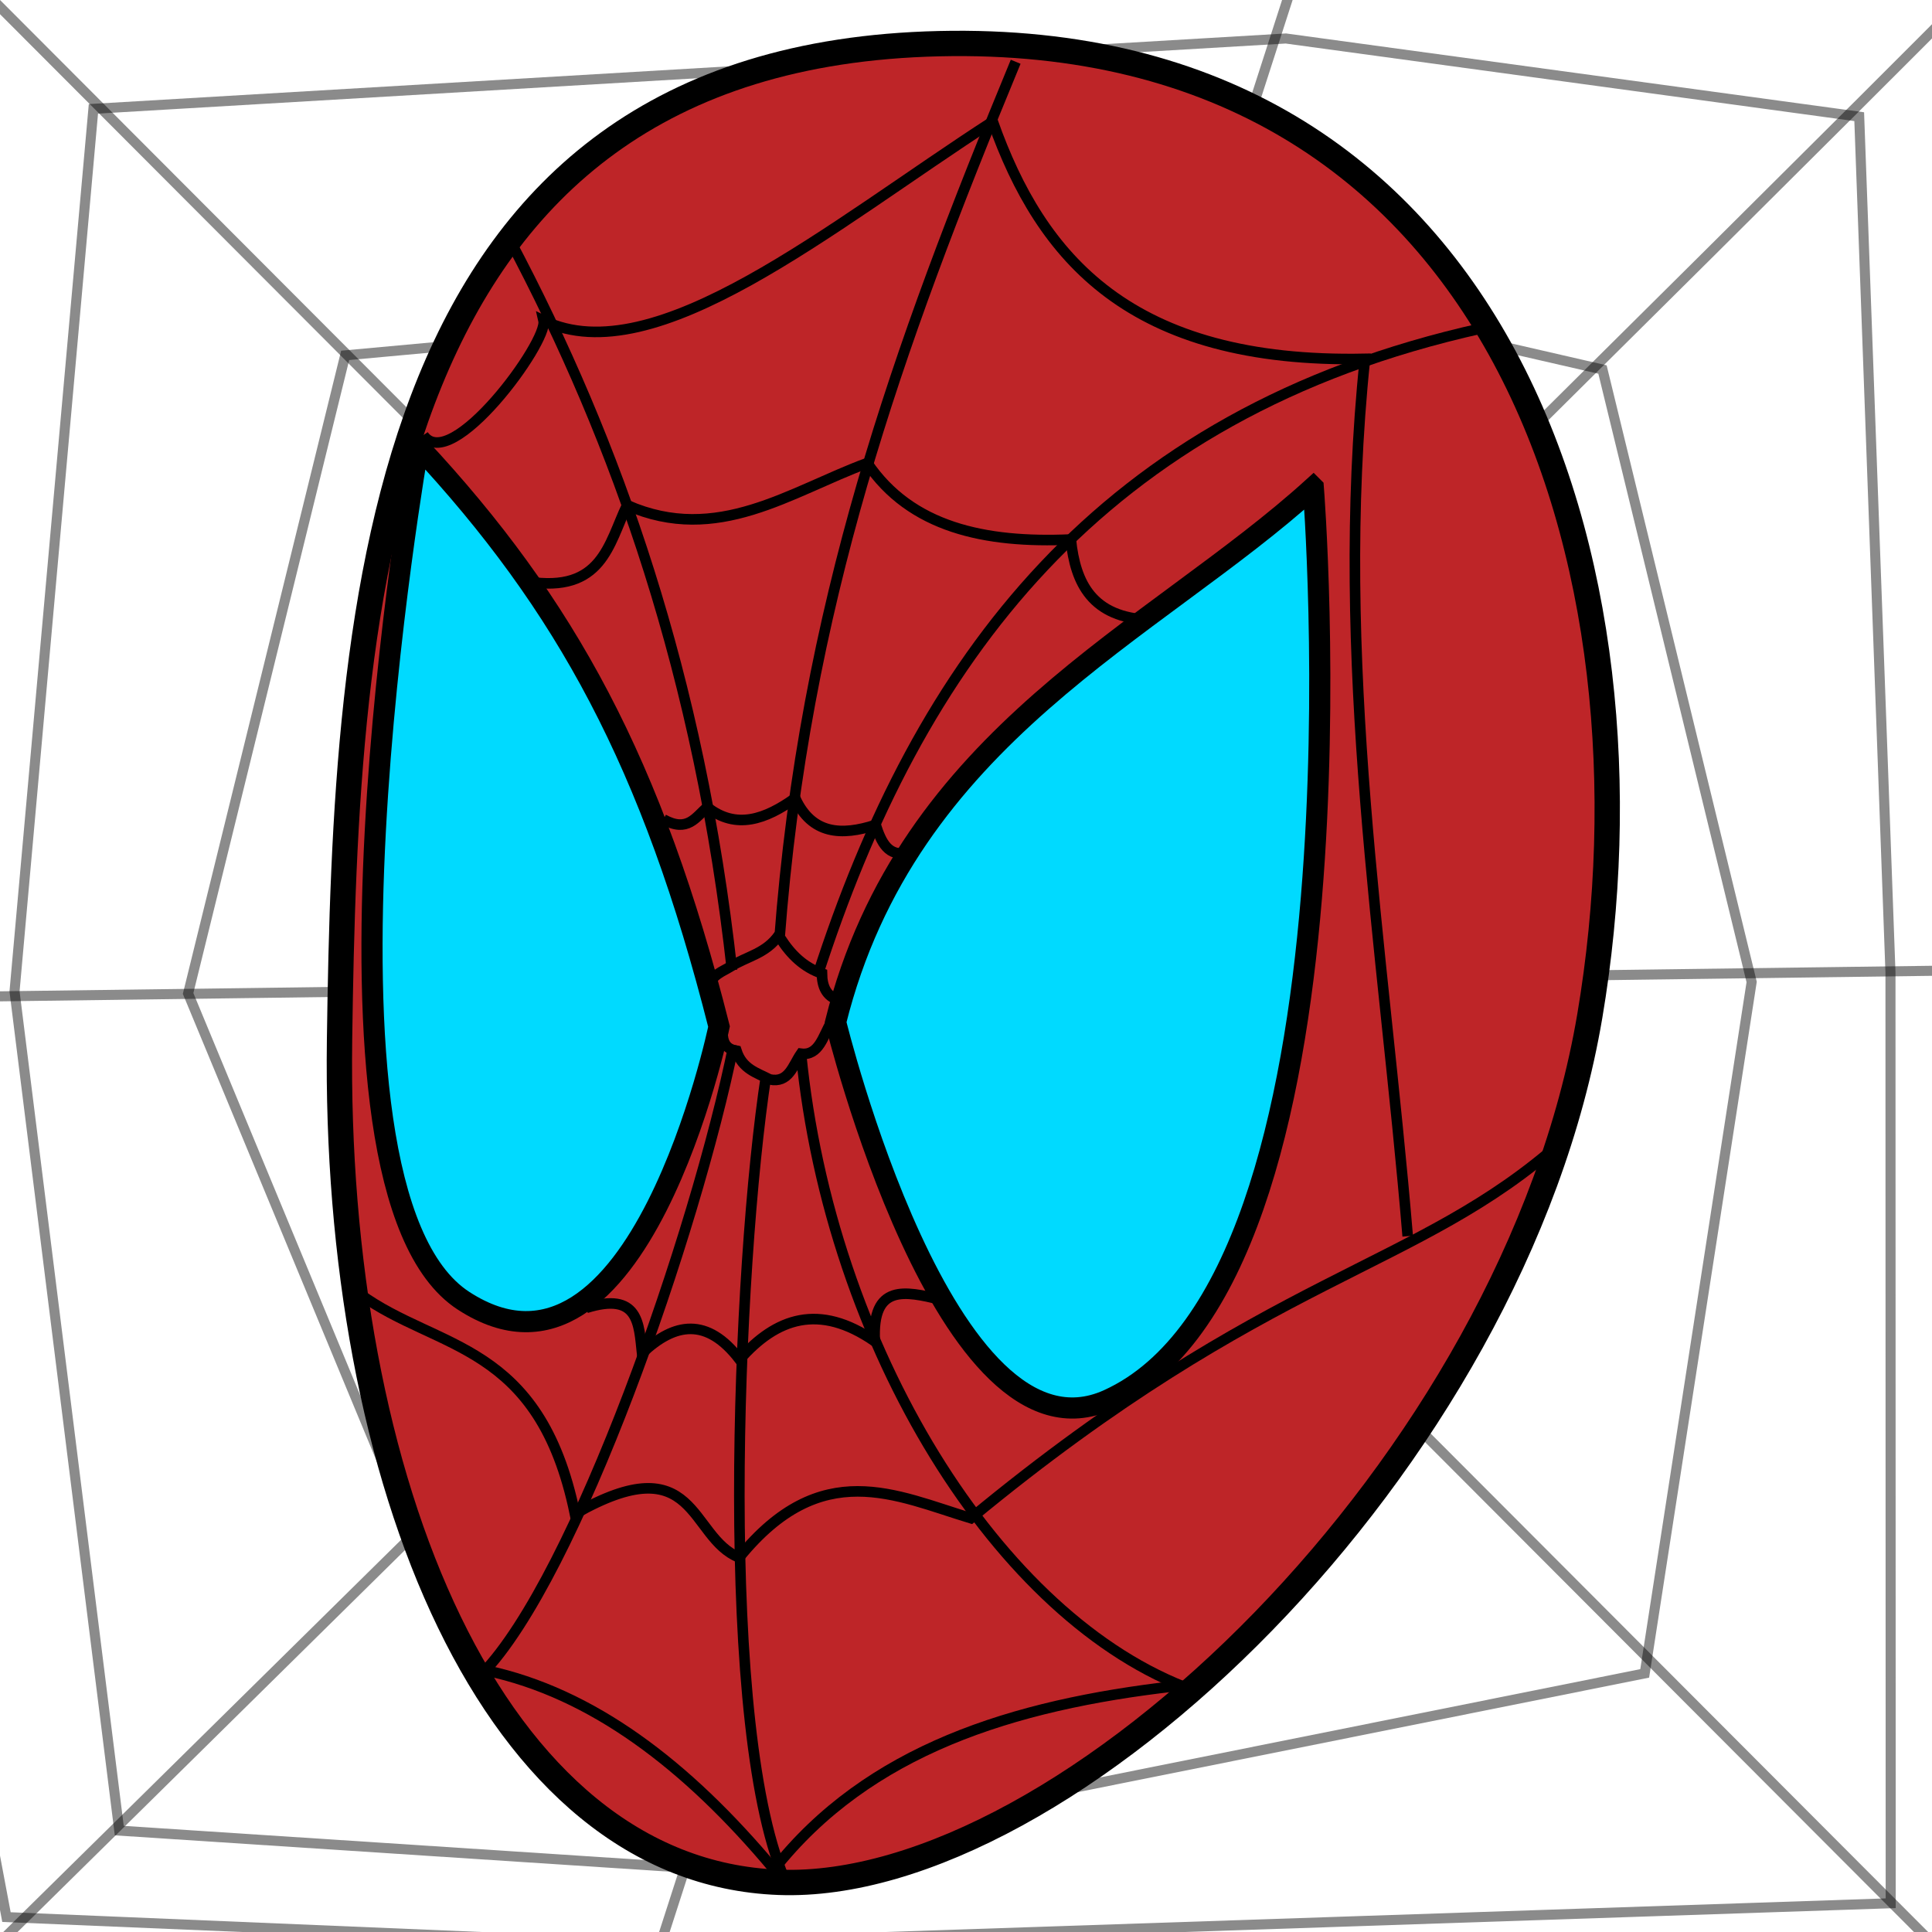 <?xml version="1.0" encoding="UTF-8" standalone="no"?>
<svg
   width="1in"
   height="1in"
   viewBox="0 0 25.4 25.4"
   version="1.1"
   id="svg8"
   inkscape:version="1.1 (c4e8f9ed74, 2021-05-24)"
   sodipodi:docname="spiderman-icon.svg"
   inkscape:export-filename="/home/ryan/Pictures/spiderman-icon.png"
   inkscape:export-xdpi="120"
   inkscape:export-ydpi="120"
   xmlns:inkscape="http://www.inkscape.org/namespaces/inkscape"
   xmlns:sodipodi="http://sodipodi.sourceforge.net/DTD/sodipodi-0.dtd"
   xmlns="http://www.w3.org/2000/svg"
   xmlns:svg="http://www.w3.org/2000/svg"
   xmlns:rdf="http://www.w3.org/1999/02/22-rdf-syntax-ns#"
   xmlns:cc="http://creativecommons.org/ns#"
   xmlns:dc="http://purl.org/dc/elements/1.1/">
  <defs
     id="defs2" />
  <sodipodi:namedview
     id="base"
     pagecolor="#ffffff"
     bordercolor="#666666"
     borderopacity="1.0"
     inkscape:pageopacity="0.0"
     inkscape:pageshadow="2"
     inkscape:zoom="3.5109816"
     inkscape:cx="33.466424"
     inkscape:cy="51.410124"
     inkscape:document-units="mm"
     inkscape:current-layer="layer2"
     inkscape:document-rotation="0"
     showgrid="false"
     units="in"
     inkscape:window-width="1795"
     inkscape:window-height="908"
     inkscape:window-x="117"
     inkscape:window-y="136"
     inkscape:window-maximized="0"
     inkscape:pagecheckerboard="0"
     inkscape:snap-global="false" />
  <g
     inkscape:groupmode="layer"
     id="layer2"
     inkscape:label="BG">
    <path
       style="fill:none;stroke:#000000;stroke-width:0.132;stroke-linecap:butt;stroke-linejoin:miter;stroke-opacity:1;stroke-miterlimit:4;stroke-dasharray:none;opacity:0.457"
       d="M -0.459,-0.367 26.264,26.41"
       id="path17972" />
    <path
       style="fill:none;stroke:#000000;stroke-width:0.132;stroke-linecap:butt;stroke-linejoin:miter;stroke-opacity:1;stroke-miterlimit:4;stroke-dasharray:none;opacity:0.457"
       d="M 27.387,-1.617 C 26.931,-0.979 -2.97,28.461 -2.97,28.461"
       id="path17974" />
    <path
       style="fill:none;stroke:#000000;stroke-width:0.132;stroke-linecap:butt;stroke-linejoin:miter;stroke-opacity:1;stroke-miterlimit:4;stroke-dasharray:none;opacity:0.457"
       d="M 18.724,-5.58 6.931,30.994"
       id="path17976" />
    <path
       style="fill:none;stroke:#000000;stroke-width:0.132;stroke-linecap:butt;stroke-linejoin:miter;stroke-opacity:1;stroke-miterlimit:4;stroke-dasharray:none;opacity:0.457"
       d="M 33.803,12.652 -6.367,13.183"
       id="path17978" />
    <path
       style="fill:none;stroke:#000000;stroke-width:0.132;stroke-linecap:butt;stroke-linejoin:miter;stroke-opacity:1;stroke-miterlimit:4;stroke-dasharray:none;opacity:0.457"
       d="m 11.748,11.922 2.075,-2.101 1.646,0.72 0.679,2.491 -0.89,2.287 -3.854,1.776 -2.558,-0.376 -1.374,-3.703 1.36,-3.868 5.679,-1.697 3.634,0.242 0.004,5.26 -0.402,4.828 -7.509,2.749 L 5.422,20.171 2.473,13.061 4.538,4.672 15.776,3.642 21.068,4.858 23.029,12.91 21.623,22 8.911,24.548 1.568,24.067 0.191,13.034 1.228,1.431 16.905,0.506 24.443,1.534 24.854,12.787 24.857,25.022 8.691,25.565 0.085,25.204 -2.192,13.103"
       id="path17980" />
  </g>
  <g
     inkscape:label="Layer 1"
     inkscape:groupmode="layer"
     id="layer1"
     style="display:inline">
    <path
       style="fill:#be2528;fill-opacity:1;stroke:#000000;stroke-width:0.333px;stroke-linecap:butt;stroke-linejoin:miter;stroke-opacity:1"
       d="M 4.464,13.666 C 4.545,7.872 4.93,0.745 12.347,0.574 19.765,0.402 21.896,7.469 20.901,13.358 19.905,19.247 14.014,24.887 10.242,24.747 6.469,24.607 4.384,19.46 4.464,13.666 Z"
       id="path855"
       sodipodi:nodetypes="zzzzz" />
    <path
       style="fill:#00daff;fill-opacity:1;stroke:#000000;stroke-width:0.278px;stroke-linecap:butt;stroke-linejoin:miter;stroke-opacity:1"
       d="m 5.501,5.869 c 1.942,2.084 3.077,4.169 3.952,7.627 0,0 -1.058,5.101 -3.359,3.605 C 3.792,15.605 5.501,5.869 5.501,5.869 Z"
       id="path1901"
       sodipodi:nodetypes="cczc" />
    <path
       style="fill:#00daff;fill-opacity:1;stroke:#000000;stroke-width:0.278px;stroke-linecap:butt;stroke-linejoin:miter;stroke-opacity:1"
       d="m 17.266,6.408 c -2.093,1.902 -5.34,3.253 -6.28,7.03 0,0 1.445,5.936 3.584,4.966 3.527,-1.6 2.696,-11.996 2.696,-11.996 z"
       id="path1903"
       sodipodi:nodetypes="ccsc" />
    <path
       style="fill:none;stroke:#000000;stroke-width:0.139;stroke-linecap:butt;stroke-linejoin:miter;stroke-miterlimit:4;stroke-dasharray:none;stroke-opacity:1"
       d="M 13.353,0.812 C 11.785,4.605 10.577,7.979 10.248,12.341"
       id="path3595"
       sodipodi:nodetypes="cc" />
    <path
       style="fill:none;stroke:#000000;stroke-width:0.139;stroke-linecap:butt;stroke-linejoin:miter;stroke-miterlimit:4;stroke-dasharray:none;stroke-opacity:1"
       d="M 6.701,3.152 C 8.119,5.823 9.197,8.901 9.624,12.755"
       id="path3597"
       sodipodi:nodetypes="cc" />
    <path
       style="fill:none;stroke:#000000;stroke-width:0.139;stroke-linecap:butt;stroke-linejoin:miter;stroke-miterlimit:4;stroke-dasharray:none;stroke-opacity:1"
       d="M 19.478,4.317 C 14.446,5.435 12.071,8.709 10.745,12.835"
       id="path3599"
       sodipodi:nodetypes="cc" />
    <path
       style="fill:none;stroke:#000000;stroke-width:0.139;stroke-linecap:butt;stroke-linejoin:miter;stroke-miterlimit:4;stroke-dasharray:none;stroke-opacity:1"
       d="M 10.35,24.783 C 9.425,22.823 9.688,16.651 10.072,14.139"
       id="path4037"
       sodipodi:nodetypes="cc" />
    <path
       style="fill:none;stroke:#000000;stroke-width:0.139;stroke-linecap:butt;stroke-linejoin:miter;stroke-miterlimit:4;stroke-dasharray:none;stroke-opacity:1"
       d="M 6.341,22.003 C 7.573,20.729 9.141,16.216 9.646,13.736"
       id="path4423"
       sodipodi:nodetypes="cc" />
    <path
       style="fill:none;stroke:#000000;stroke-width:0.139;stroke-linecap:butt;stroke-linejoin:miter;stroke-miterlimit:4;stroke-dasharray:none;stroke-opacity:1"
       d="M 15.687,22.222 C 13.119,21.296 10.913,17.703 10.531,13.852"
       id="path4425"
       sodipodi:nodetypes="cc" />
    <path
       style="fill:none;stroke:#000000;stroke-width:0.139;stroke-linecap:butt;stroke-linejoin:miter;stroke-miterlimit:4;stroke-dasharray:none;stroke-opacity:1"
       d="m 9.279,12.995 c 0.11,-0.198 0.205,-0.212 0.323,-0.286 0.218,-0.138 0.469,-0.169 0.642,-0.42"
       id="path4859"
       sodipodi:nodetypes="csc" />
    <path
       style="fill:none;stroke:#000000;stroke-width:0.139;stroke-linecap:butt;stroke-linejoin:miter;stroke-miterlimit:4;stroke-dasharray:none;stroke-opacity:1"
       d="m 10.262,12.338 c 0.135,0.212 0.306,0.379 0.544,0.461 0.002,0.175 0.062,0.297 0.207,0.344"
       id="path4861"
       sodipodi:nodetypes="ccc" />
    <path
       style="fill:none;stroke:#000000;stroke-width:0.139;stroke-linecap:butt;stroke-linejoin:miter;stroke-miterlimit:4;stroke-dasharray:none;stroke-opacity:1"
       d="m 9.499,13.569 c 5.374e-4,0.124 0.038,0.222 0.183,0.246 0.078,0.242 0.269,0.288 0.436,0.376 0.252,0.054 0.305,-0.182 0.413,-0.338 0.237,0.03 0.289,-0.233 0.395,-0.409"
       id="path4863"
       sodipodi:nodetypes="ccccc" />
    <path
       style="fill:none;stroke:#000000;stroke-width:0.139;stroke-linecap:butt;stroke-linejoin:miter;stroke-miterlimit:4;stroke-dasharray:none;stroke-opacity:1"
       d="m 7.707,17.195 c 0.691,-0.216 0.693,0.208 0.734,0.595 0.428,-0.405 0.856,-0.474 1.283,0.083 0.481,-0.547 1.045,-0.745 1.777,-0.239 -0.041,-0.765 0.407,-0.656 0.855,-0.551"
       id="path4865"
       sodipodi:nodetypes="ccccc" />
    <path
       style="fill:none;stroke:#000000;stroke-width:0.139;stroke-linecap:butt;stroke-linejoin:miter;stroke-miterlimit:4;stroke-dasharray:none;stroke-opacity:1"
       d="m 4.731,17.013 c 1.022,0.746 2.361,0.622 2.828,2.89 1.61,-0.919 1.497,0.31 2.159,0.573 1.079,-1.329 2.057,-0.816 3.047,-0.516 3.924,-3.243 5.869,-3.257 7.771,-4.956"
       id="path4867"
       sodipodi:nodetypes="ccccc" />
    <path
       style="fill:none;stroke:#000000;stroke-width:0.139;stroke-linecap:butt;stroke-linejoin:miter;stroke-miterlimit:4;stroke-dasharray:none;stroke-opacity:1"
       d="m 6.398,21.963 c 1.379,0.294 2.625,1.232 3.778,2.613 1.242,-1.572 3.14,-2.162 5.269,-2.407"
       id="path5533"
       sodipodi:nodetypes="ccc" />
    <path
       style="fill:none;stroke:#000000;stroke-width:0.139;stroke-linecap:butt;stroke-linejoin:miter;stroke-miterlimit:4;stroke-dasharray:none;stroke-opacity:1"
       d="m 8.721,10.772 c 0.321,0.179 0.426,-0.032 0.578,-0.159 0.378,0.298 0.765,0.16 1.155,-0.119 0.219,0.477 0.608,0.497 1.058,0.351 0.074,0.225 0.163,0.428 0.434,0.364"
       id="path5701"
       sodipodi:nodetypes="ccccc" />
    <path
       style="fill:none;stroke:#000000;stroke-width:0.139;stroke-linecap:butt;stroke-linejoin:miter;stroke-miterlimit:4;stroke-dasharray:none;stroke-opacity:1"
       d="M 6.935,7.646 C 7.913,7.802 8.002,7.153 8.244,6.642 9.432,7.163 10.386,6.464 11.402,6.088 c 0.571,0.845 1.542,1.055 2.676,1.005 0.06,0.576 0.279,1.027 1.039,1.057"
       id="path5703"
       sodipodi:nodetypes="ccccc" />
    <path
       style="fill:none;stroke:#000000;stroke-width:0.139;stroke-linecap:butt;stroke-linejoin:miter;stroke-miterlimit:4;stroke-dasharray:none;stroke-opacity:1"
       d="M 5.566,5.721 C 5.924,6.244 7.21,4.494 7.146,4.215 8.614,4.918 10.922,2.975 13.051,1.598 c 0.636,1.792 1.804,3.183 4.894,3.12 -0.413,3.964 0.243,7.716 0.562,11.534"
       id="path5705"
       sodipodi:nodetypes="ccccc" />
  </g>
</svg>
